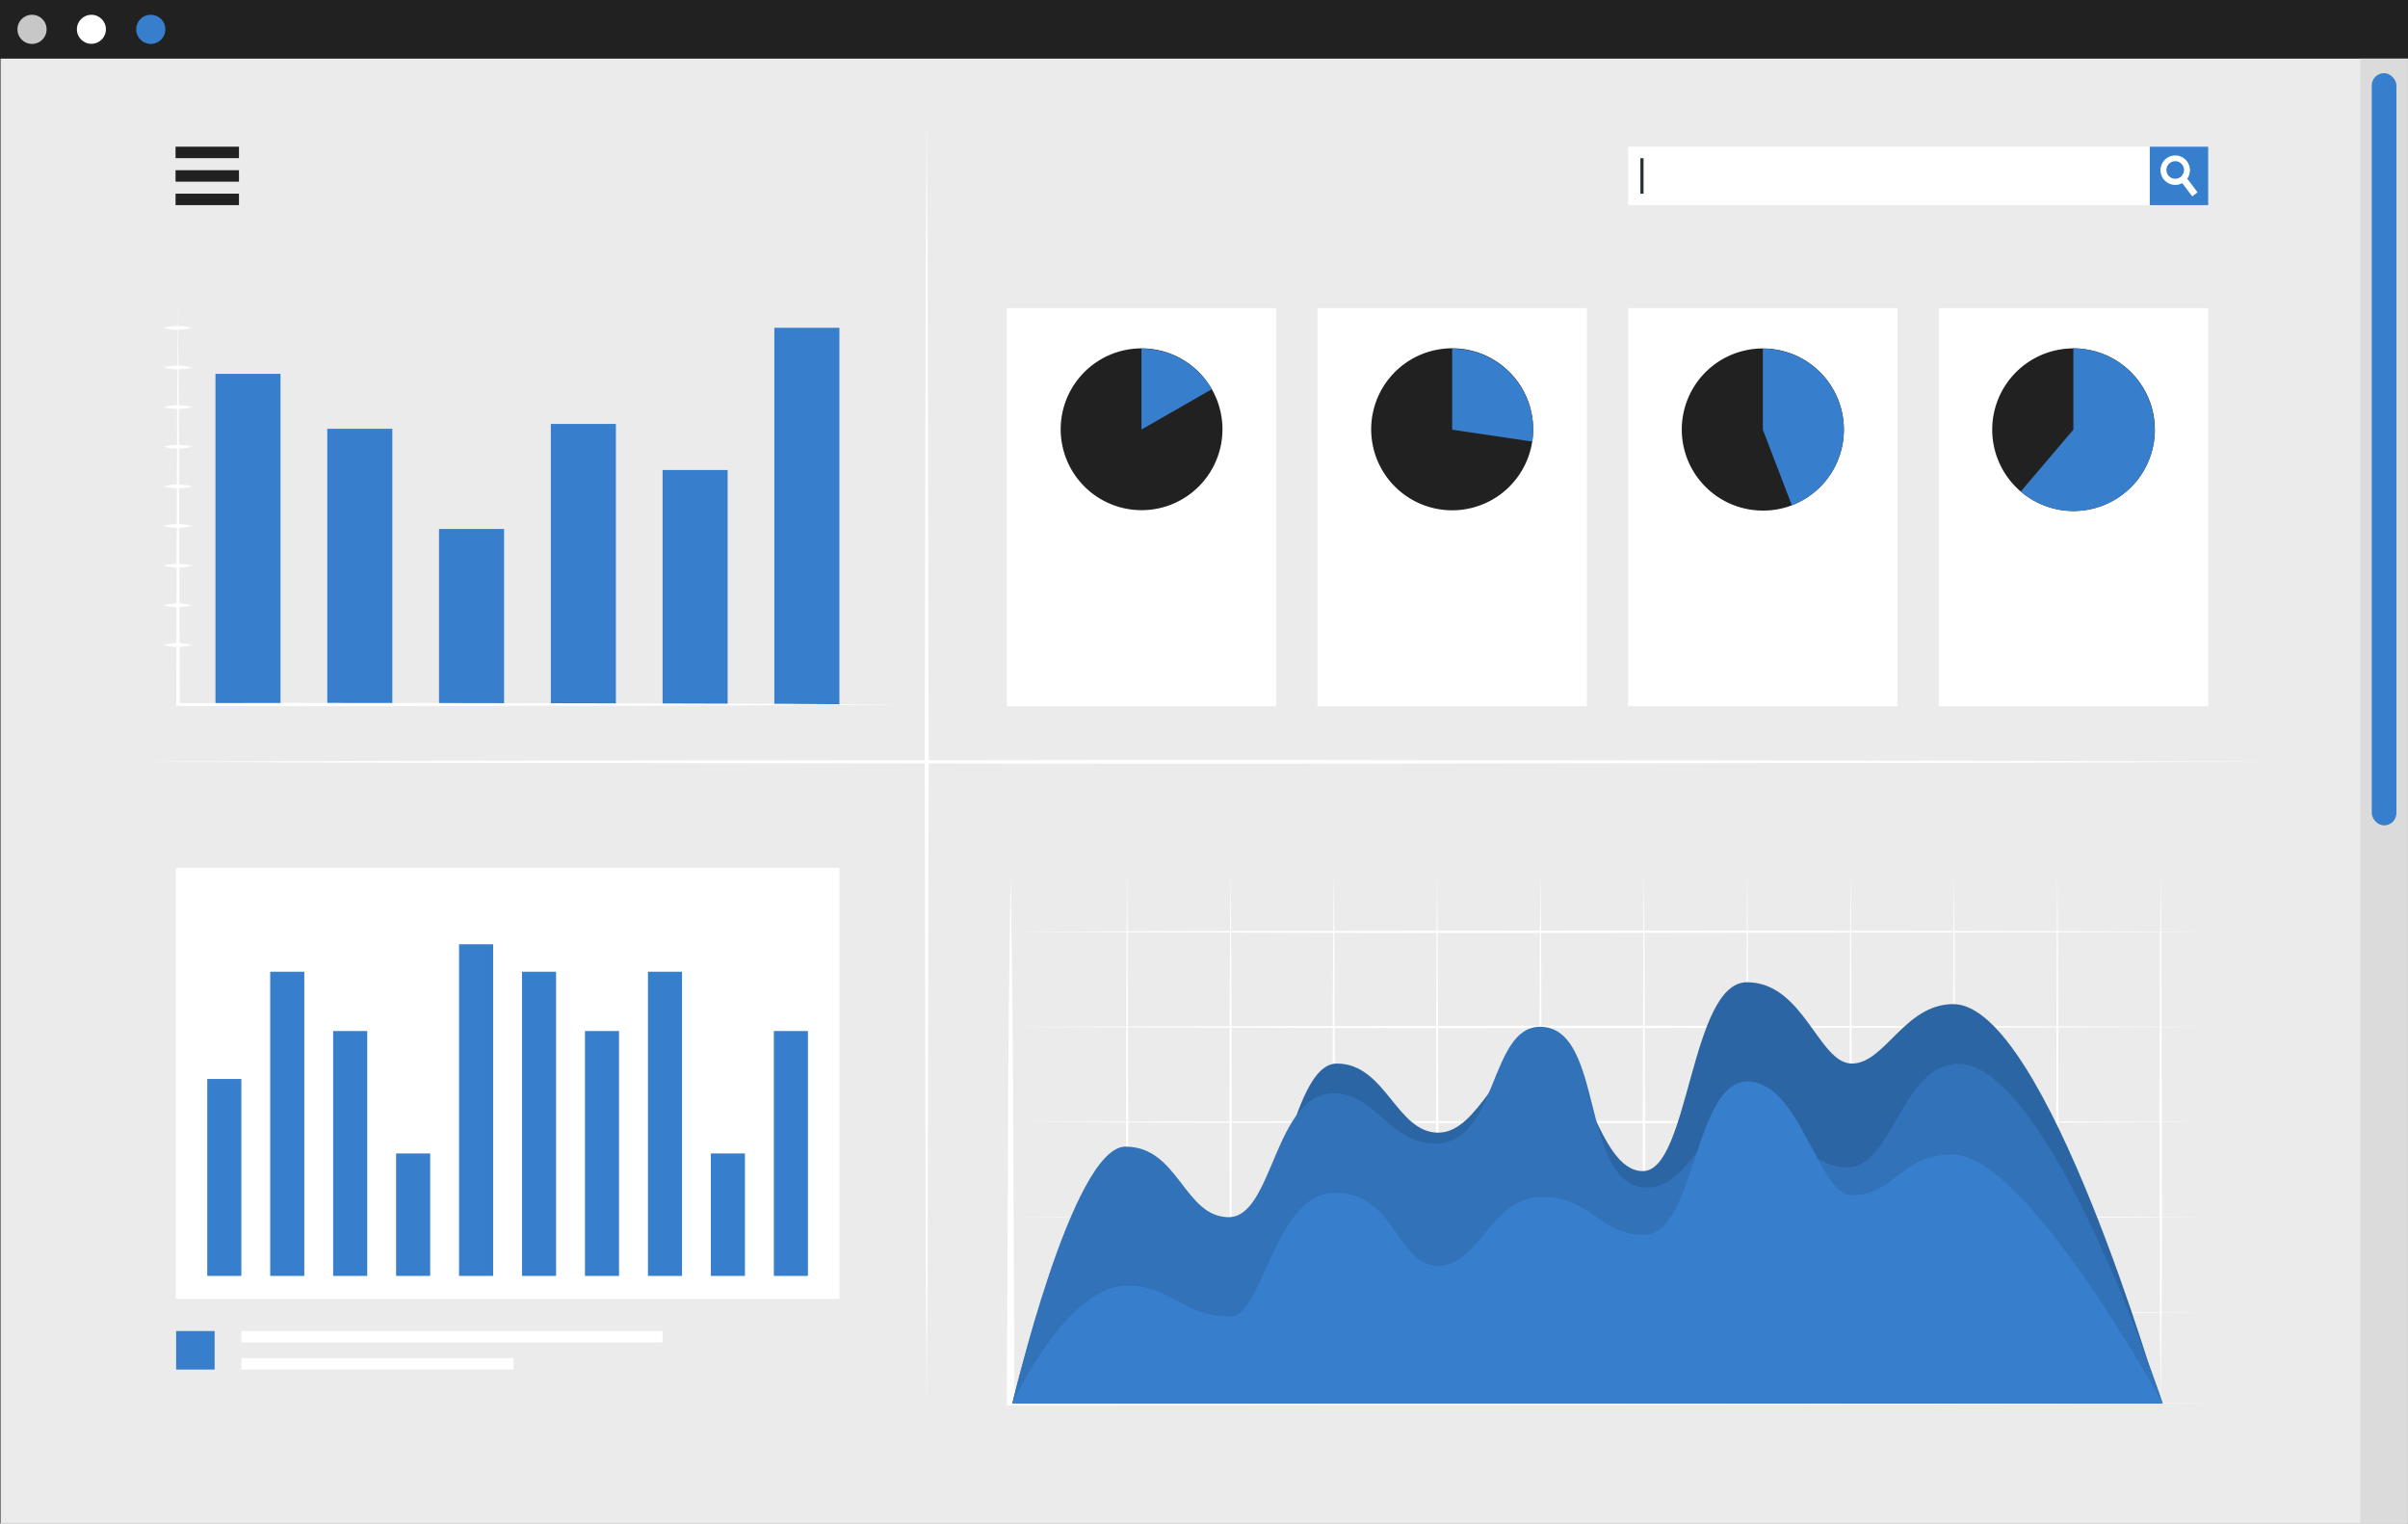 <svg xmlns="http://www.w3.org/2000/svg" viewBox="0 0 457.88 289.67"><rect x="0" y="0" width="457.88" height="289.67" fill="#808080" stroke="none"/><defs><style>.cls-1{fill:#ebebeb;}.cls-2{fill:#212121;}.cls-3{fill:#c7c7c7;}.cls-4{fill:#fff;}.cls-5{fill:#377ecc;}.cls-6{fill:#dbdbdb;}.cls-7{opacity:0.2;}.cls-8{opacity:0.1;}.cls-9{fill:#263238;}</style></defs><g id="Capa_2" data-name="Capa 2"><g id="Screen"><rect class="cls-1" x="0.19" width="457.49" height="289.67"/><rect class="cls-2" width="457.88" height="11.15"/><path class="cls-3" d="M8.86,5.57A2.77,2.77,0,1,1,6.1,2.81,2.77,2.77,0,0,1,8.86,5.57Z"/><circle class="cls-4" cx="17.38" cy="5.57" r="2.76"/><path class="cls-5" d="M31.44,5.57a2.77,2.77,0,1,1-2.77-2.76A2.77,2.77,0,0,1,31.44,5.57Z"/><rect class="cls-6" x="448.8" y="11.15" width="9.07" height="278.52"/><rect class="cls-5" x="450.99" y="13.91" width="4.69" height="143.01" rx="2.34"/><rect class="cls-5" x="40.97" y="71.08" width="12.37" height="62.84"/><rect class="cls-5" x="62.23" y="81.52" width="12.37" height="52.4"/><rect class="cls-5" x="83.48" y="100.57" width="12.37" height="33.35"/><rect class="cls-5" x="104.74" y="80.6" width="12.37" height="53.31"/><rect class="cls-5" x="125.99" y="89.36" width="12.37" height="44.56"/><rect class="cls-5" x="147.24" y="62.32" width="12.37" height="71.6"/><path class="cls-4" d="M33.8,58,34,77l.07,19,.1,38-.32-.32c30-.09,60.08,0,90.11.06l25.06.07,22.22.19L149,134.1l-25.06.07c-30,0-60.07.15-90.11.06h-.31v-.31l.1-38,.07-19Z"/><path class="cls-4" d="M31.08,62.32A9.77,9.77,0,0,1,33.8,62a9.48,9.48,0,0,1,2.73.35,10.78,10.78,0,0,1-5.45,0Z"/><path class="cls-4" d="M31.08,69.86a9.41,9.41,0,0,1,2.72-.35,9.48,9.48,0,0,1,2.73.35,9.84,9.84,0,0,1-2.73.35A10.16,10.16,0,0,1,31.08,69.86Z"/><path class="cls-4" d="M31.08,77.4a10.49,10.49,0,0,1,5.45,0,10.78,10.78,0,0,1-5.45,0Z"/><path class="cls-4" d="M31.08,84.93a10.16,10.16,0,0,1,2.72-.35,9.84,9.84,0,0,1,2.73.35,9.48,9.48,0,0,1-2.73.35A9.41,9.41,0,0,1,31.08,84.93Z"/><path class="cls-4" d="M31.08,92.47a10.78,10.78,0,0,1,5.45,0,9.48,9.48,0,0,1-2.73.35A9.77,9.77,0,0,1,31.08,92.47Z"/><path class="cls-4" d="M31.08,100a9.77,9.77,0,0,1,2.72-.35,9.48,9.48,0,0,1,2.73.35,10.78,10.78,0,0,1-5.45,0Z"/><path class="cls-4" d="M31.08,107.55a9.41,9.41,0,0,1,2.72-.35,9.48,9.48,0,0,1,2.73.35,9.84,9.84,0,0,1-2.73.35A10.16,10.16,0,0,1,31.08,107.55Z"/><path class="cls-4" d="M31.08,115.09a10.49,10.49,0,0,1,5.45,0,10.78,10.78,0,0,1-5.45,0Z"/><path class="cls-4" d="M31.08,122.62a10.16,10.16,0,0,1,2.72-.35,9.84,9.84,0,0,1,2.73.35,9.48,9.48,0,0,1-2.73.35A9.41,9.41,0,0,1,31.08,122.62Z"/><rect class="cls-4" x="191.44" y="58.58" width="51.22" height="75.68"/><path class="cls-2" d="M232.45,81.69a15.38,15.38,0,1,1-2-7.66A15.4,15.4,0,0,1,232.45,81.69Z"/><path class="cls-5" d="M230.42,74l-13.37,7.66V66.29A15.4,15.4,0,0,1,230.42,74Z"/><path class="cls-4" d="M209.92,104l-1,.58a.23.23,0,0,1-.33-.08.23.23,0,0,1,.09-.33l1.35-.82a.25.25,0,0,1,.33.09.29.29,0,0,1,0,.18v6.42a.24.24,0,0,1-.24.24.24.24,0,0,1-.24-.24Z"/><path class="cls-4" d="M212.28,109.61a.24.24,0,0,1,0-.35.25.25,0,0,1,.36,0,1.92,1.92,0,0,0,1.32.54,1.89,1.89,0,0,0,1.32-.55,1.85,1.85,0,0,0,.55-1.32,1.87,1.87,0,0,0-3.19-1.32.24.24,0,0,1-.35,0,.16.16,0,0,1-.06-.08h0a0,0,0,0,1,0,0,.19.19,0,0,1,0-.08.43.43,0,0,0,0,0l.34-2.82a.21.21,0,0,1,.1-.18.23.23,0,0,1,.16-.06h3.26a.25.25,0,0,1,.25.25.24.24,0,0,1-.25.25H213l-.25,2.08a2.36,2.36,0,0,1,1.19-.32,2.36,2.36,0,0,1,2.36,2.37,2.34,2.34,0,0,1-.69,1.68,2.46,2.46,0,0,1-1.68.68A2.4,2.4,0,0,1,212.28,109.61Z"/><path class="cls-4" d="M218.18,105v0a1.56,1.56,0,1,1,3.08,0v0a1.66,1.66,0,0,1-1.55,1.79A1.64,1.64,0,0,1,218.18,105Zm2.56,0v0c0-.78-.47-1.36-1-1.36s-1,.61-1,1.34v0c0,.79.47,1.36,1,1.36S220.74,105.78,220.74,105Zm-1.61,5,4.86-6.62a.23.23,0,0,1,.19-.11.21.21,0,0,1,.22.21.2.2,0,0,1,0,.13l-4.86,6.62a.23.23,0,0,1-.19.11.21.21,0,0,1-.22-.21A.2.2,0,0,1,219.13,110Zm3.11-1.38v0a1.55,1.55,0,1,1,3.07,0v0a1.55,1.55,0,1,1-3.07,0Zm2.55,0v0c0-.78-.47-1.36-1-1.36s-1,.61-1,1.34v0c0,.79.48,1.36,1,1.36S224.79,109.36,224.79,108.61Z"/><rect class="cls-4" x="204.37" y="114.95" width="25.36" height="1.63"/><rect class="cls-4" x="200.12" y="118.37" width="33.85" height="1.63"/><rect class="cls-4" x="200.12" y="121.46" width="33.85" height="1.63"/><rect class="cls-4" x="200.12" y="124.54" width="33.85" height="1.63"/><rect class="cls-4" x="250.52" y="58.58" width="51.22" height="75.68"/><path class="cls-2" d="M291.53,81.69a15.4,15.4,0,1,1-2-7.66A15.32,15.32,0,0,1,291.53,81.69Z"/><path class="cls-5" d="M291.53,81.69a15.32,15.32,0,0,1-.17,2.26l-15.23-2.26V66.29a15.4,15.4,0,0,1,15.4,15.4Z"/><path class="cls-4" d="M266.57,109.86l3.27-2.94a1.82,1.82,0,0,0,.6-1.34,1.8,1.8,0,0,0-1.8-1.79,1.82,1.82,0,0,0-1.22.46l-.34.31a.24.24,0,0,1-.33-.35l.34-.32a2.35,2.35,0,0,1,1.55-.59,2.3,2.3,0,0,1,2.28,2.28,2.3,2.3,0,0,1-.75,1.7l-2.8,2.52h3.31a.25.25,0,0,1,0,.49h-3.94a.23.23,0,0,1-.18-.07A.26.26,0,0,1,266.57,109.86Z"/><path class="cls-4" d="M272.63,109.61a.24.24,0,0,1,0-.35.25.25,0,0,1,.36,0,1.92,1.92,0,0,0,1.32.54,1.89,1.89,0,0,0,1.32-.55,1.85,1.85,0,0,0,.55-1.32,1.87,1.87,0,0,0-3.19-1.32.24.24,0,0,1-.35,0,.16.16,0,0,1-.06-.08h0a0,0,0,0,1,0,0,.19.19,0,0,1,0-.08.43.43,0,0,0,0,0l.34-2.82a.21.21,0,0,1,.1-.18.23.23,0,0,1,.16-.06h3.26a.25.25,0,0,1,.25.25.24.24,0,0,1-.25.25h-3.05l-.25,2.08a2.36,2.36,0,0,1,1.19-.32,2.36,2.36,0,0,1,2.36,2.37,2.34,2.34,0,0,1-.69,1.68,2.46,2.46,0,0,1-1.68.68A2.4,2.4,0,0,1,272.63,109.61Z"/><path class="cls-4" d="M278.53,105v0a1.56,1.56,0,1,1,3.08,0v0a1.66,1.66,0,0,1-1.55,1.79A1.64,1.64,0,0,1,278.53,105Zm2.56,0v0c0-.78-.47-1.36-1-1.36s-1,.61-1,1.34v0c0,.79.47,1.36,1,1.36S281.09,105.78,281.09,105Zm-1.61,5,4.87-6.62a.23.23,0,0,1,.19-.11.21.21,0,0,1,.22.21.2.2,0,0,1,0,.13l-4.87,6.62a.23.23,0,0,1-.19.11.21.21,0,0,1-.22-.21A.2.2,0,0,1,279.48,110Zm3.11-1.38v0a1.56,1.56,0,1,1,3.08,0v0a1.55,1.55,0,1,1-3.08,0Zm2.56,0v0c0-.78-.47-1.36-1-1.36s-1,.61-1,1.34v0c0,.79.47,1.36,1,1.36S285.15,109.36,285.15,108.61Z"/><rect class="cls-4" x="263.45" y="114.95" width="25.36" height="1.63"/><rect class="cls-4" x="259.2" y="118.37" width="33.85" height="1.63"/><rect class="cls-4" x="259.2" y="121.46" width="33.85" height="1.63"/><rect class="cls-4" x="259.2" y="124.54" width="33.85" height="1.63"/><rect class="cls-4" x="309.6" y="58.58" width="51.22" height="75.68"/><path class="cls-2" d="M350.61,81.69a15.39,15.39,0,0,1-9.89,14.38,15.09,15.09,0,0,1-5.52,1,15.41,15.41,0,1,1,15.41-15.41Z"/><path class="cls-5" d="M350.61,81.69a15.39,15.39,0,0,1-9.89,14.38L335.2,81.69V66.29a15.4,15.4,0,0,1,15.41,15.4Z"/><path class="cls-4" d="M329.3,108.86h-3.82a.21.21,0,0,1-.15,0,.23.23,0,0,1,0-.34l4.05-5h0a.23.23,0,0,1,.34,0,.32.32,0,0,1,.08.12s0,0,0,0v4.83h.47a.24.24,0,1,1,0,.48h-.47v1.19a.25.25,0,0,1-.49,0Zm0-.48v-4.1l-3.31,4.1Z"/><path class="cls-4" d="M332.08,109.61a.24.24,0,0,1,0-.35.25.25,0,0,1,.36,0,1.92,1.92,0,0,0,1.32.54,1.89,1.89,0,0,0,1.32-.55,1.85,1.85,0,0,0,.55-1.32,1.87,1.87,0,0,0-3.19-1.32.24.24,0,0,1-.35,0,.16.16,0,0,1-.06-.08h0a0,0,0,0,1,0,0,.19.19,0,0,1,0-.08.43.43,0,0,0,0,0l.34-2.82a.21.21,0,0,1,.1-.18.23.23,0,0,1,.16-.06h3.26a.25.25,0,0,1,.25.25.24.24,0,0,1-.25.25h-3.05l-.25,2.08a2.36,2.36,0,0,1,1.19-.32,2.36,2.36,0,0,1,2.36,2.37,2.34,2.34,0,0,1-.69,1.68,2.46,2.46,0,0,1-1.68.68A2.4,2.4,0,0,1,332.08,109.61Z"/><path class="cls-4" d="M338,105v0a1.56,1.56,0,1,1,3.08,0v0a1.66,1.66,0,0,1-1.55,1.79A1.64,1.64,0,0,1,338,105Zm2.56,0v0c0-.78-.47-1.36-1-1.36s-1,.61-1,1.34v0c0,.79.47,1.36,1,1.36S340.54,105.78,340.54,105Zm-1.61,5,4.87-6.62a.23.23,0,0,1,.19-.11.21.21,0,0,1,.22.21.2.2,0,0,1,0,.13l-4.87,6.62a.23.23,0,0,1-.19.11.21.21,0,0,1-.22-.21A.2.2,0,0,1,338.93,110Zm3.11-1.38v0a1.66,1.66,0,0,1,1.55-1.79,1.64,1.64,0,0,1,1.52,1.77v0a1.55,1.55,0,1,1-3.07,0Zm2.56,0v0c0-.78-.47-1.36-1-1.36s-1,.61-1,1.34v0c0,.79.47,1.36,1,1.36S344.6,109.36,344.6,108.61Z"/><rect class="cls-4" x="322.53" y="114.95" width="25.36" height="1.63"/><rect class="cls-4" x="318.28" y="118.37" width="33.85" height="1.63"/><rect class="cls-4" x="318.28" y="121.46" width="33.85" height="1.63"/><rect class="cls-4" x="318.28" y="124.54" width="33.85" height="1.63"/><rect class="cls-4" x="368.67" y="58.58" width="51.22" height="75.68"/><path class="cls-2" d="M409.74,81.69A15.46,15.46,0,1,1,407.69,74,15.34,15.34,0,0,1,409.74,81.69Z"/><path class="cls-5" d="M409.74,81.69a15.45,15.45,0,0,1-25.49,11.75l10-11.75V66.24a15.46,15.46,0,0,1,15.46,15.45Z"/><path class="cls-4" d="M384.81,109.61a.24.24,0,0,1,0-.35.25.25,0,0,1,.36,0,1.92,1.92,0,0,0,1.32.54,1.89,1.89,0,0,0,1.32-.55,1.85,1.85,0,0,0,.55-1.32,1.87,1.87,0,0,0-3.19-1.32.24.24,0,0,1-.35,0,.16.16,0,0,1-.06-.08h0a0,0,0,0,1,0,0,.19.19,0,0,1,0-.08.43.43,0,0,0,0,0l.34-2.82a.21.21,0,0,1,.1-.18.23.23,0,0,1,.16-.06h3.26a.25.25,0,0,1,.25.25.24.24,0,0,1-.25.25h-3.05l-.25,2.08a2.36,2.36,0,0,1,1.19-.32,2.36,2.36,0,0,1,2.36,2.37,2.34,2.34,0,0,1-.69,1.68,2.46,2.46,0,0,1-1.68.68A2.4,2.4,0,0,1,384.81,109.61Z"/><path class="cls-4" d="M390.86,109.61a.24.24,0,0,1,0-.35.25.25,0,0,1,.36,0,1.92,1.92,0,0,0,1.32.54,1.89,1.89,0,0,0,1.32-.55,1.85,1.85,0,0,0,.55-1.32,1.87,1.87,0,0,0-3.19-1.32.24.24,0,0,1-.35,0,.16.16,0,0,1-.06-.08h0a0,0,0,0,1,0,0,.19.19,0,0,1,0-.08.43.43,0,0,0,0,0l.34-2.82a.21.21,0,0,1,.1-.18.23.23,0,0,1,.16-.06h3.26a.25.25,0,0,1,.25.25.24.24,0,0,1-.25.25h-3.05l-.25,2.08a2.36,2.36,0,0,1,1.19-.32,2.36,2.36,0,0,1,2.36,2.37,2.34,2.34,0,0,1-.69,1.68,2.46,2.46,0,0,1-1.68.68A2.4,2.4,0,0,1,390.86,109.61Z"/><path class="cls-4" d="M396.76,105v0a1.56,1.56,0,1,1,3.08,0v0a1.66,1.66,0,0,1-1.55,1.79A1.64,1.64,0,0,1,396.76,105Zm2.56,0v0c0-.78-.47-1.36-1-1.36s-1,.61-1,1.34v0c0,.79.47,1.36,1,1.36S399.32,105.78,399.32,105Zm-1.61,5,4.87-6.62a.23.23,0,0,1,.19-.11.21.21,0,0,1,.22.21.2.2,0,0,1,0,.13l-4.87,6.62a.23.23,0,0,1-.19.11.21.21,0,0,1-.22-.21A.2.2,0,0,1,397.71,110Zm3.11-1.38v0a1.56,1.56,0,1,1,3.08,0v0a1.55,1.55,0,1,1-3.08,0Zm2.56,0v0c0-.78-.47-1.36-1-1.36s-1,.61-1,1.34v0c0,.79.47,1.36,1,1.36S403.38,109.36,403.38,108.61Z"/><rect class="cls-4" x="381.6" y="114.95" width="25.36" height="1.63"/><rect class="cls-4" x="377.36" y="118.37" width="33.85" height="1.63"/><rect class="cls-4" x="377.36" y="121.46" width="33.85" height="1.63"/><rect class="cls-4" x="377.36" y="124.54" width="33.85" height="1.63"/><polygon class="cls-4" points="176.21 22.19 176.4 52.85 176.46 83.51 176.59 144.84 176.46 206.16 176.4 236.82 176.21 267.48 176.03 236.82 175.96 206.16 175.84 144.84 175.97 83.51 176.03 52.85 176.21 22.19"/><polygon class="cls-4" points="431.62 144.84 380.95 145.02 330.28 145.08 228.94 145.21 127.6 145.08 76.93 145.02 26.26 144.84 76.93 144.65 127.6 144.59 228.94 144.46 330.28 144.59 380.95 144.65 431.62 144.84"/><path class="cls-4" d="M192.51,177.14c38.36-.19,74.8-.14,113.17-.22,38.36.08,75.85,0,114.21.22-38.36.19-75.85.15-114.21.22S230.87,177.33,192.51,177.14Z"/><path class="cls-4" d="M192.51,195.23c38.36-.19,74.8-.14,113.17-.22,38.36.08,75.85,0,114.21.22-38.36.2-75.85.15-114.21.22S230.87,195.42,192.51,195.23Z"/><path class="cls-4" d="M192.51,213.33c38.36-.19,74.8-.15,113.17-.23,38.36.08,75.85,0,114.21.23-38.36.19-75.85.14-114.21.22C267.31,213.47,230.87,213.51,192.51,213.33Z"/><path class="cls-4" d="M192.51,231.42c38.36-.19,74.8-.15,113.17-.22s75.85,0,114.21.22c-38.36.19-75.85.14-114.21.22C267.31,231.56,230.87,231.61,192.51,231.42Z"/><path class="cls-4" d="M192.51,249.51c38.36-.19,74.8-.15,113.17-.22s75.85,0,114.21.22c-38.36.19-75.85.14-114.21.22C267.31,249.65,230.87,249.7,192.51,249.51Z"/><path class="cls-4" d="M214.32,165.38c.19,16.91.14,33.81.22,50.71-.08,16.91,0,33.81-.22,50.71-.19-16.9-.15-33.8-.22-50.71C214.18,199.19,214.13,182.29,214.32,165.38Z"/><path class="cls-4" d="M234,165.38c.19,16.91.14,33.81.22,50.71-.08,16.91,0,33.81-.22,50.71-.19-16.9-.14-33.8-.22-50.71C233.83,199.19,233.78,182.29,234,165.38Z"/><path class="cls-4" d="M253.63,165.38c.19,16.91.14,33.81.22,50.71-.08,16.91,0,33.81-.22,50.71-.19-16.9-.15-33.8-.22-50.71S253.44,182.29,253.63,165.38Z"/><path class="cls-4" d="M273.28,165.38c.19,16.91.14,33.81.22,50.71-.08,16.91,0,33.81-.22,50.71-.19-16.9-.14-33.8-.22-50.71C273.14,199.19,273.09,182.29,273.28,165.38Z"/><path class="cls-4" d="M292.94,165.38c.19,16.91.14,33.81.22,50.71-.08,16.91,0,33.81-.22,50.71-.2-16.9-.15-33.8-.22-50.71S292.75,182.29,292.94,165.38Z"/><path class="cls-4" d="M312.59,165.38c.19,16.91.14,33.81.22,50.71-.08,16.91,0,33.81-.22,50.71-.19-16.9-.14-33.8-.22-50.71C312.45,199.19,312.4,182.29,312.59,165.38Z"/><path class="cls-4" d="M332.24,165.38c.19,16.91.15,33.81.23,50.71-.08,16.91,0,33.81-.23,50.71-.19-16.9-.14-33.8-.22-50.71C332.1,199.19,332.06,182.29,332.24,165.38Z"/><path class="cls-4" d="M351.9,165.38c.19,16.91.14,33.81.22,50.71-.08,16.91,0,33.81-.22,50.71-.19-16.9-.14-33.8-.22-50.71C351.76,199.19,351.71,182.29,351.9,165.38Z"/><path class="cls-4" d="M371.55,165.38c.19,16.91.15,33.81.22,50.71s0,33.81-.22,50.71c-.19-16.9-.14-33.8-.22-50.71C371.41,199.19,371.36,182.29,371.55,165.38Z"/><path class="cls-4" d="M391.21,165.38c.19,16.91.14,33.81.22,50.71-.08,16.91,0,33.81-.22,50.71-.19-16.9-.14-33.8-.22-50.71C391.07,199.19,391,182.29,391.21,165.38Z"/><path class="cls-4" d="M410.86,165.38c.19,16.91.14,33.81.22,50.71s0,33.81-.22,50.71c-.19-16.9-.14-33.8-.22-50.71C410.72,199.19,410.67,182.29,410.86,165.38Z"/><path class="cls-4" d="M192.18,166.48c.25,16.72.47,33.44.49,50.16l.24,50.16-.73-.41,112.19.1,56.1.09,60.3.22-60.3.23-56.1.08-112.19.11h-.74v-.42l.24-50.16C191.7,199.92,191.92,183.2,192.18,166.48Z"/><path class="cls-5" d="M192.51,266.8s10.56-44,21.28-44c9,0,12.81,13,20.12,13,9.65,0,11-33.59,20.29-33.59s11.3,13.14,19.28,13.14,11.52-15.46,19.79-15.46,10.3,22.77,19.12,22.77,9-35.91,19.79-35.91,13.63,15.46,19.95,15.46,10-11.3,19.29-11.3c17.62,0,39.44,75.92,39.44,75.92Z"/><path class="cls-7" d="M192.51,266.8s10.56-44,21.28-44c9,0,12.81,13,20.12,13,9.65,0,11-33.59,20.29-33.59s11.3,13.14,19.28,13.14,11.52-15.46,19.79-15.46,10.3,22.77,19.12,22.77,9-35.91,19.79-35.91,13.63,15.46,19.95,15.46,10-11.3,19.29-11.3c17.62,0,39.44,75.92,39.44,75.92Z"/><path class="cls-5" d="M192.51,266.8S203.88,218,214,218s11.15,13.41,19.64,13.41,8.62-23.55,20-23.55c7.86,0,10.63,9.55,19.3,9.55,11.95,0,10.16-22.19,19.91-22.19,12.47,0,7.43,30.57,20.43,30.57,8.23,0,10.41-13.71,20.23-13.71,6.5,0,9.34,9.86,17.84,9.86s10.35-19.67,21-19.67c17.39,0,38.9,64.52,38.9,64.52Z"/><g class="cls-8"><path d="M192.51,266.8S203.88,218,214,218s11.15,13.41,19.64,13.41,8.62-23.55,20-23.55c7.86,0,10.63,9.55,19.3,9.55,11.95,0,10.16-22.19,19.91-22.19,12.47,0,7.43,30.57,20.43,30.57,8.23,0,10.41-13.71,20.23-13.71,6.5,0,9.34,9.86,17.84,9.86s10.35-19.67,21-19.67c17.39,0,38.9,64.52,38.9,64.52Z"/></g><path class="cls-5" d="M192.51,266.8s10.25-22.38,21.81-22.38c8.67,0,10.23,5.87,19.76,5.87,6,0,8.28-23.53,19.77-23.53s11.71,13.89,19.58,13.89,10.08-13.08,19.73-13.08,10.81,7.2,19.43,7.2c9.83,0,9.52-29.15,19.65-29.15s13.44,21.61,19.88,21.61c8.32,0,9.15-7.75,19.21-7.75,14.05,0,39.88,47.32,39.88,47.32Z"/><rect class="cls-4" x="55.54" y="142.87" width="81.94" height="126.19" transform="translate(-109.44 302.48) rotate(-90)"/><rect class="cls-4" x="6.03" y="202.72" width="73.24" height="6.48" transform="translate(-163.32 248.61) rotate(-90)"/><rect class="cls-5" x="23.92" y="220.62" width="37.44" height="6.48" transform="translate(-181.21 266.5) rotate(-90)"/><rect class="cls-4" x="18" y="202.72" width="73.24" height="6.48" transform="translate(-151.34 260.58) rotate(-90)"/><rect class="cls-5" x="25.7" y="210.43" width="57.83" height="6.48" transform="translate(-159.05 268.28) rotate(-90)"/><rect class="cls-4" x="29.97" y="202.72" width="73.24" height="6.48" transform="translate(-139.37 272.55) rotate(-90)"/><rect class="cls-5" x="43.31" y="216.06" width="46.56" height="6.48" transform="translate(-152.71 285.89) rotate(-90)"/><rect class="cls-4" x="41.94" y="202.72" width="73.24" height="6.48" transform="translate(-127.4 284.52) rotate(-90)"/><rect class="cls-5" x="66.92" y="227.7" width="23.28" height="6.48" transform="translate(-152.38 309.5) rotate(-90)"/><rect class="cls-4" x="53.91" y="202.72" width="73.24" height="6.48" transform="translate(-115.43 296.49) rotate(-90)"/><rect class="cls-5" x="59.01" y="207.82" width="63.05" height="6.48" transform="translate(-120.53 301.59) rotate(-90)"/><rect class="cls-4" x="65.88" y="202.72" width="73.24" height="6.48" transform="translate(-103.46 308.46) rotate(-90)"/><rect class="cls-5" x="73.59" y="210.43" width="57.83" height="6.48" transform="translate(-111.17 316.17) rotate(-90)"/><rect class="cls-4" x="77.85" y="202.72" width="73.24" height="6.48" transform="translate(-91.49 320.44) rotate(-90)"/><rect class="cls-5" x="91.2" y="216.06" width="46.56" height="6.48" transform="translate(-104.83 333.78) rotate(-90)"/><rect class="cls-4" x="89.83" y="202.72" width="73.24" height="6.48" transform="translate(-79.52 332.41) rotate(-90)"/><rect class="cls-5" x="97.53" y="210.43" width="57.83" height="6.48" transform="translate(-87.22 340.11) rotate(-90)"/><rect class="cls-4" x="101.8" y="202.72" width="73.24" height="6.48" transform="translate(-67.54 344.38) rotate(-90)"/><rect class="cls-5" x="126.78" y="227.7" width="23.28" height="6.48" transform="translate(-92.53 369.36) rotate(-90)"/><rect class="cls-4" x="113.77" y="202.72" width="73.24" height="6.48" transform="translate(-55.57 356.35) rotate(-90)"/><rect class="cls-5" x="127.11" y="216.06" width="46.56" height="6.48" transform="translate(-68.91 369.69) rotate(-90)"/><rect class="cls-5" x="33.49" y="253.06" width="7.32" height="7.32"/><rect class="cls-4" x="45.89" y="253.06" width="80.1" height="2.16"/><rect class="cls-4" x="45.89" y="258.22" width="51.76" height="2.16"/><rect class="cls-4" x="309.6" y="27.89" width="110.3" height="11.11"/><rect class="cls-5" x="408.78" y="27.89" width="11.11" height="11.11"/><path class="cls-4" d="M417.86,36.56l-1,.78-1.9-2.51-.7-.92a1.56,1.56,0,0,0,.4-.22,1.76,1.76,0,0,0,.53-.69l.74,1Z"/><path class="cls-4" d="M415.84,30.65a2.8,2.8,0,1,0-.91,4.18,4.25,4.25,0,0,0,.39-.25,3,3,0,0,0,.58-.6A2.82,2.82,0,0,0,415.84,30.65Zm-1.21,3a1.56,1.56,0,0,1-.4.22,1.67,1.67,0,1,1,.93-.91A1.76,1.76,0,0,1,414.63,33.69Z"/><rect class="cls-9" x="311.92" y="30.08" width="0.6" height="6.74"/><rect class="cls-2" x="33.38" y="27.89" width="12.06" height="2.18"/><rect class="cls-2" x="33.38" y="32.36" width="12.06" height="2.18"/><rect class="cls-2" x="33.38" y="36.82" width="12.06" height="2.18"/></g></g></svg>